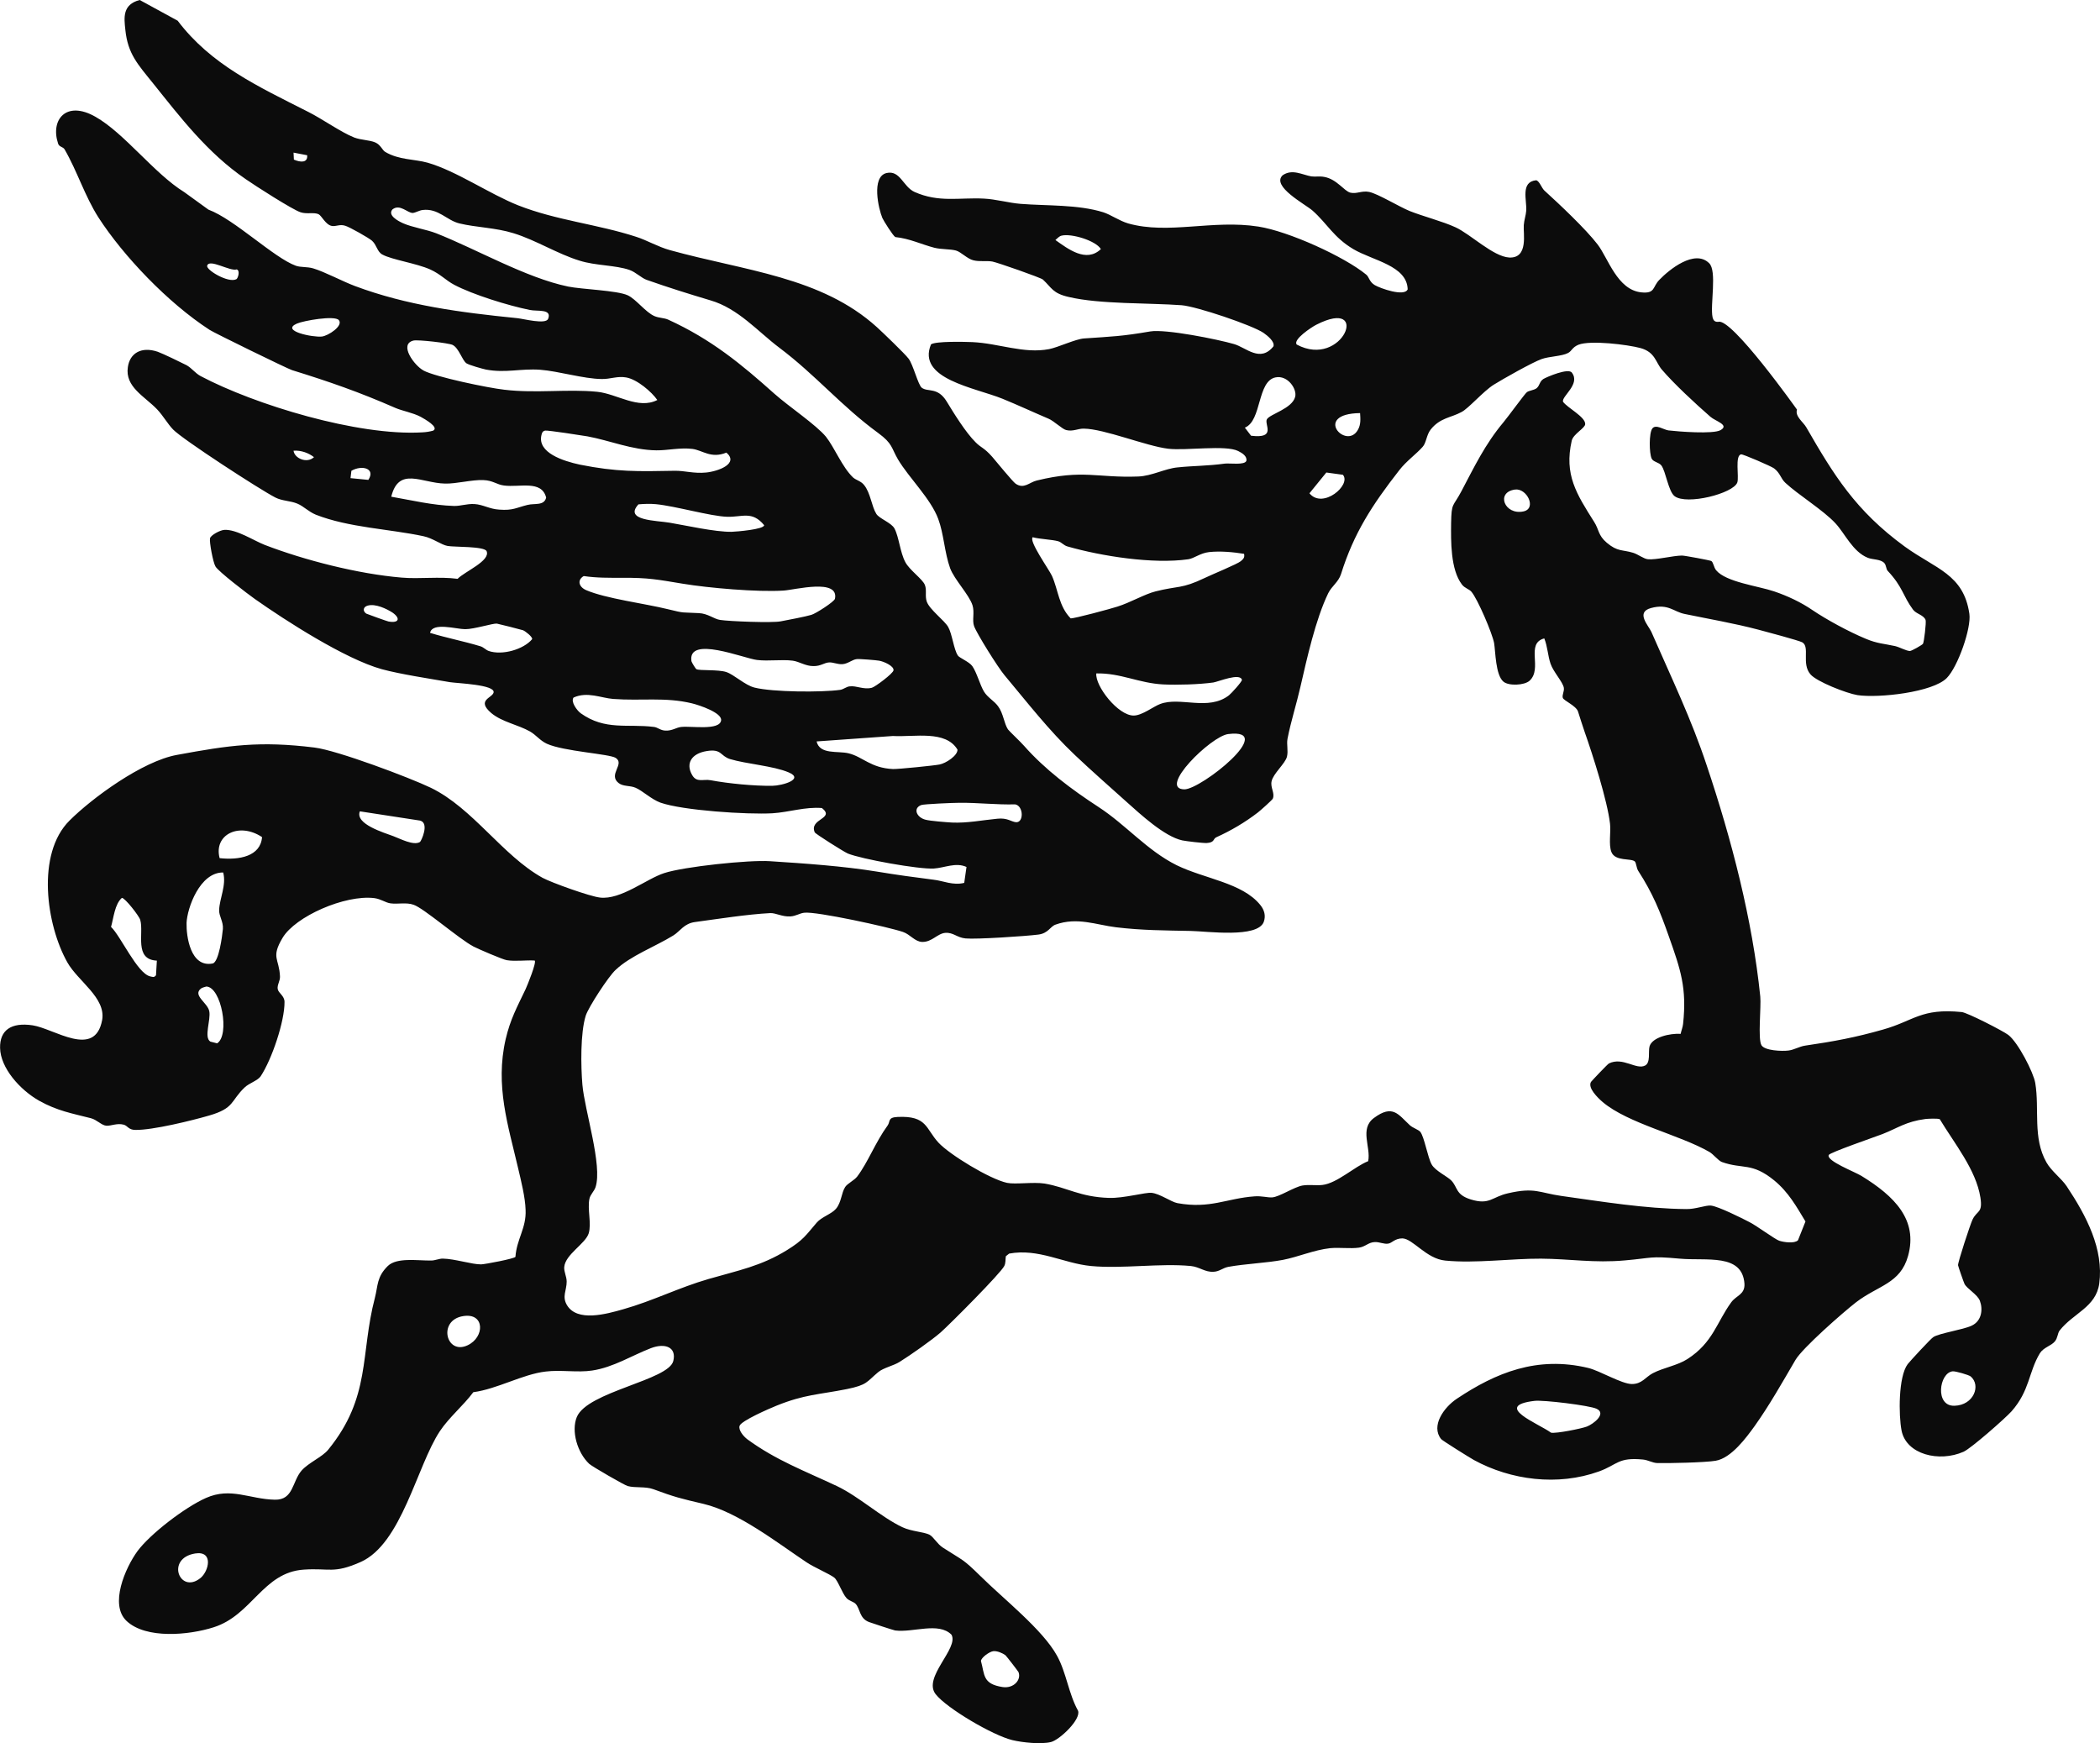 <svg viewBox="0 0 1045.35 867.67" xmlns="http://www.w3.org/2000/svg" data-name="Calque 1" id="Calque_1">
  <defs>
    <style>
      .cls-1 {
        fill: #0c0c0c;
      }
    </style>
  </defs>
  <path d="M965.54,557.04c7.4,12.27,18.1,25.24,20.28,39.07,1.22,7.92-1.65,6.27-3.92,10.97-1.13,2.35-7.22,20.89-7.22,22.71,0,.44,2.87,8.62,3.22,9.31,1.22,2.44,6.53,5.31,7.66,8.44,1.57,4.18.96,10.01-4.09,12.36-4.18,2-16.1,3.74-19.06,5.66-1.13.61-11.57,11.92-12.79,13.49-4.7,6.27-4.53,25.5-3.05,33.07,2.35,11.92,18.71,15.93,30.89,10.53,3.92-1.83,20.71-16.62,23.84-20.1,9.14-10.36,8.44-19.49,14.1-28.89,1.83-2.96,5.57-3.65,7.48-5.92,1.48-1.83,1.31-4,2.35-5.4,6.79-8.7,18.1-11.57,19.75-23.41,2.26-17.14-6.35-33.59-16.19-48.39-2.61-3.92-7.66-7.57-10.1-11.92-6.96-12.27-3.39-26.46-5.57-39.51-.87-5.31-8.62-20.28-13.4-23.93-2.61-2-20.45-11.14-23.24-11.4-20.28-2-23.67,4.35-39.07,8.7-13.75,3.92-24.45,5.92-38.81,8.01-2.96.44-5.48,2.09-8.27,2.44-3.31.44-11.84.09-13.49-2.61-1.91-3.13-.09-19.23-.61-24.28-3.92-38.29-14.27-78.15-26.63-114.96-7.75-23.41-17.58-43.6-27.59-66.57-1.48-3.22-7.92-9.75-.17-11.84,8.62-2.35,11.31,1.91,16.8,2.96,12.1,2.52,24.54,4.61,36.72,7.83,3.39.87,20.19,5.4,21.76,6.27,4,2.26-.52,10.62,4.09,15.93,3.05,3.66,18.01,9.49,23.41,10.36,10.53,1.57,37.51-1.39,44.47-8.53,5.48-5.57,12.27-24.8,11.23-31.94-2.87-19.75-16.71-22.28-32.2-33.5-24.54-17.93-35.33-35.68-48.99-59.35-1.48-2.61-5.74-5.48-4.61-8.79,0,0-32.72-46.12-39.25-43.69-1.91.09-2.44-.96-2.78-2.26-1.31-6.09,2.35-23.15-1.74-26.98-7.22-7.05-19.84,3.22-24.71,8.27-3.57,3.57-1.92,7.05-9.14,6.27-11.84-1.31-16.36-16.88-21.58-23.76-6.01-7.83-19.06-20.1-26.63-26.98-1.31-1.31-2.44-4.7-4-5.05-7.92.78-4.61,9.92-4.96,15.14-.17,2.35-1.04,4.61-1.22,7.22-.35,4,2.44,16.53-7.22,16.1-8.01-.44-19.32-11.66-26.8-15.06-6.44-2.96-16.01-5.4-22.8-8.09-5.31-2.18-15.66-8.53-20.1-9.49-3.74-.78-6.27,1.13-9.4.35-3.04-.7-6.7-6.7-12.97-7.83-2.18-.44-4.44,0-6.44-.26-4.53-.78-9.57-3.92-14.36-.52-5.57,5.48,11.14,14.27,14.88,17.49,7.4,6.53,10.44,13.31,20.36,19.23,9.75,5.74,26.72,8.18,27.06,20.02-1.65,3.83-13.66-.52-16.36-2.09-2.79-1.65-2.79-4-4.26-5.22-10.88-8.96-38.64-21.58-53.69-23.93-22.8-3.57-44.82,4.09-64.83-1.57-4.44-1.31-8.62-4.35-12.44-5.57-12.62-3.92-28.11-3.13-41.16-4.18-5.74-.44-12.36-2.35-18.28-2.61-12.36-.61-22.28,2.09-34.46-3.31-5.74-2.61-7.14-11.05-14.01-9.4-7.57,1.91-3.92,17.84-2,22.37.61,1.39,5.31,8.88,6.44,9.49,7.05.7,13.05,3.66,19.41,5.31,3.39.87,7.92.61,10.79,1.39,2.52.7,5.66,4.18,8.7,4.87,3.22.78,6.27.09,9.4.61,2.44.44,24.11,8.01,25.15,8.96,4.44,4.09,4.79,6.87,12.97,8.7,15.49,3.65,39.68,2.87,56.13,4.09,7.48.61,35.07,9.92,40.73,13.75,2.09,1.48,5.66,4.35,4.96,6.7-6.61,8.27-13.58.61-19.67-1.13-8.09-2.35-34.03-7.57-41.68-6.27-14.18,2.44-18.97,2.52-32.9,3.48-4.18.26-12.97,4.44-17.4,5.31-12.62,2.44-24.97-2.87-38.2-3.48-3.83-.17-18.36-.52-20.63,1.13-7.14,17.23,21.84,21.5,35.59,27.06,7.66,3.13,15.32,6.7,22.89,9.92,2.61,1.04,6.87,5.22,8.79,5.66,3.39.87,5.92-.78,8.79-.7,10.18.09,31.07,8.7,42.03,10.01,8.96,1.04,28.54-2,34.81,1.13,2.09,1.04,4.53,2.61,4.09,4.87-.78,2.26-8.18,1.13-10.62,1.39-8.96,1.22-15.49,1.04-23.76,1.91-6.18.61-12.71,4.26-19.41,4.52-20.54.78-27.41-3.65-50.56,2-3.65.87-6.35,4.44-10.53,1.57-1.31-.87-9.75-11.14-11.66-13.4-4.09-4.61-5.39-4.35-8.18-7.14-4.96-4.87-10.97-14.62-14.45-20.36-4.53-7.4-9.4-4.53-12.44-6.88-1.83-1.48-4.26-11.49-6.53-14.45-1.83-2.44-12.88-13.05-15.75-15.66-27.76-25.15-65.79-28.02-103.12-38.38-5.92-1.65-11.49-4.96-16.71-6.61-19.23-6.27-39.77-8.18-58.74-15.66-14.1-5.57-30.81-17.14-45.08-21.23-6.44-1.83-14.36-1.31-21.15-5.4-1.39-.78-2.18-3.48-4.96-4.7-2.87-1.22-6.96-1.13-10.44-2.44-6.44-2.52-16.01-9.31-22.8-12.71-25.59-12.97-48.47-23.5-65.09-45.43L69.54,0c-8.62,2.26-7.83,8.7-7.13,14.97,1.22,11.84,6.18,17.06,13.75,26.46,13.49,16.8,27.07,34.72,46.21,47.78,4.35,3.05,23.32,15.23,27.24,16.45,3.05,1.04,6.7-.09,8.96.96,1.57.78,3.48,5.22,6.53,5.83,2.18.44,3.83-.96,6.7-.09,2.18.61,11.84,6.09,13.4,7.48,2.44,2.26,2.52,5.48,5.14,6.87,4.79,2.61,16.97,4.35,23.76,7.4,5.22,2.35,7.74,5.4,12.01,7.66,9.22,4.87,26.89,10.36,37.68,12.53,3.66.78,11.14-.7,9.05,4.44-1.22,2.87-12.01,0-15.23-.35-28.63-2.87-55.09-6.35-80.93-16.01-6.27-2.35-14.97-7.05-20.8-8.79-2.96-.87-6.18-.44-8.62-1.31-10.88-3.92-30.72-23.24-43.51-27.93l-12.01-8.7c-14.97-9.23-29.76-29.33-44.21-37.51-14.62-8.35-22.54,1.48-18.62,13.31.52,1.74,2.44,1.57,3.22,2.87,6.35,10.97,10.01,23.15,16.88,33.94,12.44,19.23,34.55,42.47,55.35,55.96,2.26,1.48,38.73,19.32,40.99,20.02,18.8,5.83,33.33,10.88,51.43,18.8,3.65,1.57,8.62,2.35,12.62,4.44,2,1.13,9.23,5.13,6.27,6.87-1.83.52-3.57.78-5.48.87-32.03,1.91-83.37-13.75-110.35-28.02-2.61-1.39-4.35-3.92-6.96-5.4-2.52-1.31-11.92-5.83-14.36-6.7-8.27-2.78-13.92.78-14.88,7.66-1.48,9.83,8.27,14.45,14.53,20.97,3.13,3.31,5.22,7.22,8.01,10.09,4.79,4.96,43.25,29.94,50.91,33.85,3.4,1.74,7.49,1.57,10.97,3.05,3.13,1.31,5.4,3.92,9.14,5.48,16.36,6.44,36.9,7.14,53.52,10.7,4.7.96,8.96,4.35,12.1,4.87,3.31.61,18.36.09,19.41,2.61,2,4.79-10.88,10.09-14.45,13.75-9.14-1.22-18.97.17-27.85-.61-21.76-1.83-48.47-8.7-68.14-16.27-5.4-2.09-14.01-7.83-20.1-7.48-2.09.09-6.79,2.61-7.14,4.18-.43,1.65,1.48,12.01,2.7,14.01,1.39,2.52,16.01,13.66,19.58,16.19,15.06,10.62,44.99,29.94,63.27,34.98,9.31,2.52,23.84,4.7,33.85,6.44,3.92.61,22.54,1.22,21.76,5.13-.61,2.78-8.79,3.74-1.13,10.27,5.31,4.44,13.23,5.74,19.23,9.14,3.05,1.74,4.87,4.44,8.35,6.09,8.36,3.83,31.07,5.05,34.29,7.05,4.79,3.05-3.92,8.27,1.48,12.53,2.35,1.83,5.57,1.13,8.44,2.35,3.48,1.48,7.83,5.74,12.36,7.4,11.14,3.92,43.16,6,55.7,5.31,8.35-.52,16.36-3.31,24.71-2.61,6.79,5.4-6.53,5.22-3.57,12.1.35.78,14.45,9.66,16.45,10.53,6.79,2.78,35.25,7.92,42.82,7.48,5.39-.35,10.97-3.22,16.27-.78l-1.13,7.92c-5.66,1.39-10.44-1.04-15.23-1.57-9.57-1.22-18.62-2.44-27.94-4-16.97-2.78-36.03-4.09-53.52-5.22-10.53-.7-42.82,2.7-52.65,5.92-8.88,2.87-21.58,13.4-31.94,12.18-4.96-.52-24.11-7.4-28.63-9.83-20.01-11.14-34.64-34.64-55.61-44.82-10.7-5.13-46.56-18.62-57.87-20.02-27.41-3.39-42.55-1.13-68.49,3.65-17.32,3.13-42.38,21.58-53.52,32.72-16.62,16.53-11.57,51.95-1.04,70.58,5.22,9.31,19.23,17.58,17.32,28.63-3.57,19.41-23.84,4.35-34.55,2.7-10.88-1.65-16.45,2.52-16.27,11.23.17,9.92,9.83,20.89,19.58,26.37,8.96,4.96,16.01,6.18,25.59,8.62,3.05.78,5.22,3.48,7.66,3.74,2.52.17,5.22-1.39,8.7-.52,2,.52,2.35,2.61,5.83,2.61,8.53.17,28.28-4.7,36.64-7.14,12.79-3.65,10.7-7.31,17.75-14.01,2.18-2.09,6.44-3.39,7.92-5.48,5.66-8.53,12.01-27.5,11.92-37.07,0-3.13-3.04-4.35-3.39-6.44s1.3-4.09,1.13-6.35c-.43-8.96-4.61-9.22,1.31-19.15,6.35-10.62,30.98-21.49,45.6-19.75,3.39.44,5.57,2.26,8.09,2.61,3.65.52,7.83-.61,11.49.7,5.05,1.65,22.71,17.06,29.85,20.8,2.35,1.22,14.45,6.44,16.53,6.79,4.35.7,9.49-.09,13.92.17,1.04.87-3.57,12.18-4.53,14.27-4.35,9.14-7.57,14.88-9.92,24.89-5.31,23.15,1.22,42.82,6.18,64.14,1.48,6.27,3.57,14.62,3.74,20.8.44,9.05-4.44,14.53-5.05,23.41-.7.96-14.97,3.65-17.06,3.74-4.44.09-13.14-2.78-19.14-2.87-1.83,0-3.83.96-5.74.96-6.88.09-17.06-1.65-21.58,2.7-5.57,5.48-4.87,9.75-6.44,15.84-7.4,28.2-1.83,49.34-23.24,75.62-2.96,3.65-9.75,6.44-13.23,10.36-4.79,5.48-4,14.79-13.4,14.53-12.53-.26-21.84-6.35-34.2-.87-10.62,4.7-27.85,18.01-34.11,26.46-6.09,8.35-14.1,26.72-5.4,34.81,9.66,9.05,30.98,7.05,43.25,3.13,19.15-6,24.54-27.33,44.9-28.72,12.88-.87,14.79,2.18,28.2-3.74,20.54-8.96,28.11-47.86,39.51-65.09,4.61-6.96,11.66-12.71,16.71-19.49,11.84-1.57,24.63-8.96,35.94-10.27,7.48-.96,16.1.61,23.24-.52,10.53-1.57,19.93-7.57,29.24-11.14,7.14-2.7,12.79-.44,11.14,6.35-2.26,9.66-42.73,15.23-48.04,27.93-2.87,7.05.26,17.75,6.18,23.32,1.39,1.31,17.84,10.79,19.15,11.05,3.92,1.04,8.7.09,12.79,1.57,10.53,3.92,13.84,4.7,24.97,7.31,17.32,4.09,37.25,19.75,51.26,29.07,3.39,2.35,11.57,5.83,13.84,7.66,1.83,1.48,3.92,7.83,6.09,10.18,1.3,1.39,3.39,1.74,4.44,2.78,2.44,2.52,1.83,7.31,6.79,9.14,1.13.44,12.27,4.09,12.97,4.18,9.05,1.13,21.58-4.35,28.02,2.09,3.83,6.79-14.53,21.32-7.83,29.68,5.48,6.96,28.37,20.45,38.12,22.8,5.05,1.22,14.27,2.18,19.23.96,4.26-1.04,15.06-11.23,13.49-15.58-4.7-8.44-5.83-18.97-10.44-27.33-7.14-13.05-26.72-28.37-38.12-39.68-9.05-8.88-8.35-7.48-18.71-14.18-2.78-1.74-4.7-5.4-6.7-6.44-3.05-1.48-8.88-1.57-13.49-3.74-10.53-4.96-21.58-15.23-32.55-20.45-16.27-7.66-30.37-12.88-44.64-23.32-1.91-1.48-4.52-4.52-3.83-6.7.87-2.52,14.71-8.53,18.36-10.01,14.01-5.66,21.06-5.48,35.07-8.27,10.18-2.09,9.66-3.48,15.58-8.44,2.61-2.18,7.75-3.22,10.7-5.13,5.31-3.31,15.84-10.7,20.36-14.62,4.79-4.26,29.85-29.41,31.68-33.07.78-1.57.52-3.13.78-4.87l1.65-1.31c14.71-2.7,27.06,4.87,40.73,6.18,15.49,1.48,34.46-1.48,49.69,0,4.35.44,7.05,3.13,11.31,2.87,2.87-.09,4.61-1.91,7.31-2.44,8.7-1.57,18.89-1.91,27.24-3.48,7.66-1.48,15.49-4.96,23.5-5.83,4.79-.44,10.01.35,14.36-.26,3.22-.44,4.7-2.7,7.92-2.78,2.26-.09,4.61,1.13,6.61.78,1.91-.26,3.31-2.61,7.05-2.61,5.22.09,11.92,10.18,21.41,11.05,14.88,1.48,32.89-1.04,47.6-.96,14.27.09,26.54,2.26,41.77.87,14.01-1.22,12.18-2.26,27.33-.87,13.23,1.22,31.16-2.78,32.2,12.53.26,5.4-4.09,5.74-6.61,9.23-7.22,9.92-9.05,20.02-21.76,28.2-4.96,3.22-11.83,4.26-17.23,7.05-3.65,1.91-5.39,5.4-10.44,5.4s-15.93-6.61-21.76-8.01c-25.5-6.09-46.04,2.44-65.36,15.32-6.53,4.35-13.05,13.58-7.83,20.1.52.7,14.45,9.4,16.36,10.44,18.36,10.01,41.68,13.05,62.22,5.66,9.31-3.39,9.4-7.14,21.93-5.92,2.52.26,4.7,1.65,6.96,1.74,5.57.17,24.11-.26,29.15-1.13,7.92-1.31,15.49-11.84,19.41-17.23,7.48-10.53,13.84-21.84,20.36-32.98,3.48-5.92,23.58-23.58,30.2-28.72,11.05-8.44,22.02-9.22,25.85-23.06,4.96-17.93-6.7-29.67-23.15-39.77-3.57-2.18-17.58-7.48-16.36-10.44.44-1.22,23.41-9.14,26.8-10.44,7.75-3.05,11.57-6.18,21.32-7.48,1.48-.17,6.18-.35,7.14.09M525.37,119.48c.96-.78,1.74-1.83,3.05-2.18,4.96-1.22,17.14,2.52,19.58,6.7-7.31,6.96-16.36-.09-22.63-4.52ZM146.29,79.45l-.17-3.48,6.79,1.31c.35,3.92-3.39,3.57-6.61,2.18ZM117.66,138.98c-4,2.09-15.14-4.61-14.53-6.7.96-3.74,11.4,2.96,14.71,1.83,1.83.61.61,4.44-.17,4.87ZM160.22,167.52c-4.35.52-20.8-2.78-12.44-6.44,3.39-1.48,18.8-4.18,20.89-1.74,2.35,2.87-5.31,7.83-8.44,8.18ZM146.12,224.35c3.83-.26,7.49,1.13,10.18,3.22-3.48,3.31-9.75.61-10.18-3.22ZM193.37,309.37c-.61-.09-10.53-3.66-11.05-3.92-1.91-1.31-1.57-3.39.78-4,3.83-1.04,9.31,1.57,12.27,3.48,4,2.78,3.39,5.4-2,4.44ZM77.63,485.51c-1.05,1.22-1.48.78-2.87.52-6.44-1.48-14.62-20.02-19.49-24.63,1.3-4.53,1.83-11.31,5.4-14.45,1.57,0,8.62,9.05,9.14,10.96,1.91,6.61-3.22,19.75,8.27,20.28l-.43,7.31ZM92.86,459.51c.31-7.57,6.65-25.35,18.24-25.2,1.7,6.34-1.86,12.99-2.01,18.71-.15,2.94,2.16,5.72,1.86,9.43-.31,3.4-2.01,16.54-5.1,17.16-11.13,2.16-13.14-13.76-12.98-20.1ZM108.09,519.36l-3.4-.87c-3.31-2.18.35-10.79-.52-15.14-.87-4.26-8.36-7.83-4.18-11.23.7-.52,1.83-.78,2.7-1.04,7.49.17,11.84,24.19,5.4,28.28ZM109.32,427.17c-3.07-11.73,9.75-18.05,21.12-10.47-.72,9.57-11.37,11.55-21.12,10.47ZM209.06,419.12c-3.17,2.01-10.07-1.73-13.23-2.88-4.6-1.73-19.27-6.04-16.69-12.37l29.92,4.6c4.89,1.15.58,10.36,0,10.64ZM99.73,785.57c-10.27,8.18-17.4-9.83-2.61-12.27,9.31-1.48,6.87,8.88,2.61,12.27ZM232.79,669.65c-10.79,5.13-15.06-12.62-2.09-14.53,10.7-1.65,10.62,10.53,2.09,14.53ZM494.39,821.94c1.91-.26,4.7.96,6.09,2,.52.44,6.35,8.01,6.53,8.44,1.48,3.92-2.52,8.27-8.01,7.4-10.01-1.57-8.79-6.18-10.7-12.97.17-1.74,4.18-4.61,6.09-4.87ZM789.92,710.12c-2.7,1.04-15.32,3.57-17.84,3.05-6.27-4.61-29.33-13.31-8.18-15.84,4.35-.52,27.24,2.26,30.81,3.92,5.14,2.35-1.3,7.48-4.79,8.88ZM675.9,214.04c-5.82,10.18-22.63-8.08,1.13-8.41.16,2.75.49,5.66-1.13,8.41ZM651.82,245.56l8.41-10.35,8.24,1.13c4.37,5.01-10.02,17.3-16.65,9.21ZM655.21,161.66c27.48-14.06,13.26,22.15-9.7,9.86-2.1-2.43,7.44-8.73,9.7-9.86ZM634.97,187.86c6.03-1.24,10.82,5.87,9.73,9.73-1.55,5.87-12.52,8.5-14.06,11.12-1.39,2.63,4.94,9.73-7.88,8.19l-3.09-4.02c8.5-3.4,6.03-23.17,15.3-25.03ZM514.06,267.43c3.57.96,9.66,1.13,12.71,2,1.74.52,2.7,2.09,4.7,2.61,16.71,4.79,42.47,8.88,60.05,6.35,2.96-.44,5.83-3.05,10.36-3.57,5.66-.61,11.92,0,17.4.87.35,1.74-.17,2.44-1.65,3.66-1.57,1.39-14.53,6.7-17.93,8.35-11.57,5.57-13.31,3.83-24.54,6.7-5.48,1.39-12.53,5.57-18.97,7.57-2.87.96-21.84,6.09-23.24,5.83-5.92-6-6.18-14.18-9.31-21.15-1.48-3.22-11.66-17.4-9.57-19.23ZM611.78,346.1c-10.36,8.01-24.28.52-34.29,4.35-3.31,1.22-8.88,5.66-13.05,5.74-7.83.17-19.41-14.79-18.71-20.97,12.18-.26,21.15,4.87,33.33,5.48,7.05.35,18.01,0,24.89-.96,2.7-.44,13.31-4.96,14.27-1.31,0,.96-5.31,6.79-6.44,7.66ZM589.57,392.93c-13.46-.2,13.26-26.51,21.82-27.53,24.88-3.06-13.46,27.53-21.82,27.53ZM210.78,184.4c-4.44-2.35-12.44-13.05-4.96-14.88,2.26-.52,17.49,1.22,19.49,2.18,3.13,1.57,4.7,7.57,6.87,9.14,1.31.87,7.75,2.7,9.75,3.13,9.92,1.83,17.23-.61,26.98.09,9.22.7,21.58,4.53,30.63,4.61,4.26.09,7.74-1.57,12.18-.78,5.48.96,12.71,7.22,15.49,11.23-9.49,4.87-20.19-3.13-29.94-4.09-14.62-1.48-30.63.87-46.3-1.04-7.92-.87-34.29-6.35-40.21-9.57ZM183.36,238.88l-8.88-.87.44-3.66c5.31-3.05,12.18-1.13,8.44,4.53ZM243.15,323.99c-1.39-.52-2.35-1.74-3.92-2.26-8.27-2.52-16.97-4.18-25.15-6.7,1.13-5.48,13.05-1.83,17.49-1.83s13.75-2.96,15.75-2.78c.69.09,12.36,3.05,13.05,3.31,1.22.52,4.79,3.31,4.52,4.44-4.18,5.05-14.88,8.27-21.76,5.83ZM262.64,251.33c-5.66,1.39-7.31,2.87-14.1,2.35-4.87-.26-8.01-2.52-12.44-2.78-3.83-.17-6.88,1.04-10.1.96-10.88-.35-20.71-2.78-31.24-4.61,3.74-15.14,15.06-6.79,26.72-6.53,5.66.17,13.4-2,19.15-1.74,4.79.17,6.61,2.26,10.27,2.7,7.75,1.04,18.71-2.87,20.97,6-.96,4.18-5.74,2.78-9.22,3.65ZM269.52,216.6c.26-1.04.43-1.91,1.83-2.26,1.04-.26,18.54,2.44,21.06,2.87,11.31,2.09,22.1,6.79,34.29,6.96,5.4.09,12.01-1.48,18.01-.7,5.13.7,9.23,4.96,16.88,1.83,6.35,5.48-4,9.31-10.09,9.92-6.18.61-10.7-.96-15.66-.87-18.36.35-28.81.61-47.17-3.05-8.53-1.83-21.23-6-19.15-14.71ZM364.11,264.73c-8.27.09-22.45-3.13-30.72-4.53-6.44-1.13-23.06-.96-15.58-9.14,2.87-.26,5.83-.35,8.7-.09,9.83.96,27.07,6,35.42,6.27,7.48.26,12.44-3.13,18.45,4.18,0,2.09-13.58,3.22-16.27,3.31ZM390.13,293.97c5.57-.35,27.59-6.18,25.5,4.09-.35,1.48-9.57,7.4-11.75,8.01-2.87.87-11.49,2.52-15.23,3.22-4.18.87-25.85,0-30.2-.7-3.05-.44-6.09-3.22-10.62-3.39-9.05-.52-6.35.26-15.58-2-11.31-2.78-30.63-5.22-40.38-9.4-3.74-1.57-4.7-5.05-1.3-7.05,6.44.96,12.71.87,19.14.87,13.05-.09,17.58.87,30.28,2.96,12.62,2.09,37.25,4.26,50.13,3.39ZM339.22,361.85c-2.7.26-4.53,2-8.01,1.83-2.52-.09-3.83-1.65-5.74-1.83-13.05-1.65-24.19,1.91-36.38-6.79-1.92-1.39-5.13-5.83-3.57-7.83,6.88-3.13,13.75.26,19.75.7,13.84,1.04,25.85-1.04,39.16,2.18,3.92.96,14.97,4.7,14.53,8.44-.61,5.22-14.71,2.78-19.75,3.31ZM384.39,391.17c-9.23.09-21.76-1.13-30.63-2.78-3.66-.7-6.96,1.39-9.23-2.61-3.31-5.74-.35-10.7,7.31-11.92,7.48-1.22,6.61,2.44,11.57,4,8.09,2.44,21.58,3.39,29.15,6.61,8.01,3.39-3.05,6.61-8.18,6.7ZM375.6,342.27c-4.7-1.13-10.27-6.53-14.1-7.75-4-1.31-13.14-.61-14.79-1.39-.44-.17-2.35-3.31-2.52-4-2-12.97,26.02-1.39,32.63-.61,5.83.7,12.18-.35,17.75.35,3.31.44,6.35,2.7,10.27,2.7,3.74.09,5.48-1.74,7.92-1.83,2.09-.09,4.18,1.04,6.61.87,2.7-.17,4.96-2.35,7.14-2.52,1.05-.17,9.66.52,11.05.78,2.26.35,7.49,2.61,7.22,4.79-.17,1.57-9.14,8.27-10.79,8.7-4.18,1.04-7.66-1.13-10.97-.7-1.65.09-3.05,1.48-4.79,1.74-9.31,1.31-33.68,1.13-42.64-1.13ZM422.42,374.99c-5.39-1.31-14.36.78-15.93-5.92l37.94-2.7c10.88.61,26.28-3.05,32.2,6.79.09,2.96-5.74,6.79-8.96,7.4-2.52.52-20.62,2.35-23.15,2.26-11.14-.52-14.97-6.09-22.1-7.83ZM473.85,409.45c-2.87-.17-10.79-.78-13.05-1.39-4.44-1.04-6.53-5.66-2.26-7.31,1.31-.52,16.1-1.13,19.06-1.13,9.22-.09,18.45,1.04,27.76.78,4.18.78,4.35,9.22.35,8.88-2.44-.26-4.18-2.26-9.23-1.74-7.4.7-14.97,2.26-22.63,1.91ZM894.96,617.44c-1.74,1.65-6.96.96-9.31.17-2.09-.7-11.14-7.4-14.71-9.22-3.83-2-15.49-7.83-19.23-8.27-2.7-.26-7.66,1.83-12.27,1.74-20.54-.17-42.12-3.74-62.14-6.53-11.14-1.57-13.23-4.44-26.72-1.31-8.01,1.83-9.05,5.92-18.45,3.05-7.75-2.44-6.35-6-9.75-9.49-2-2-7.92-4.79-9.66-7.83-2.09-3.65-3.66-13.75-5.74-16.36-.87-1.04-3.65-1.91-5.13-3.22-5.83-5.4-8.53-10.62-17.93-3.65-7.31,5.4-1.39,14.62-2.87,21.5-6.96,2.78-15.4,10.96-22.8,11.84-3.22.35-6.53-.26-9.83.26-4.18.7-11.49,5.66-15.14,5.92-2.26.17-5.22-.78-8.7-.52-13.92.96-22.1,6.35-38.46,3.39-3.22-.61-8.7-4.7-12.88-5.13-2.96-.35-13.92,2.78-21.23,2.52-14.45-.44-20.8-5.22-32.03-7.14-5.66-.87-14.53.52-18.71-.35-8.7-1.91-28.63-14.1-34.11-20.02-6.44-6.96-5.57-13.49-20.36-12.79-5.05.26-3.48,2.18-4.96,4.26-6.09,8.35-9.75,18.28-15.14,25.41-1.57,2-4.79,3.39-6,5.22-1.91,2.96-1.83,7.66-4.61,10.88-2.26,2.61-7.14,4-9.57,6.87-5.4,6.27-6.61,8.62-14.79,13.66-12.97,8.01-24.28,10.1-38.99,14.36-14.79,4.26-27.67,10.88-42.47,15.06-8.53,2.44-22.89,6.44-28.02-2-2.61-4.35-.17-7.31-.17-11.75,0-2.52-1.39-4.87-1.22-7.22.52-6.35,10.53-11.57,12.18-16.8,1.48-4.87-.7-12.01.35-17.14.43-2.18,2.35-3.74,3.05-5.83,3.57-10.7-5.4-38.12-6.53-51-.78-9.22-1.04-25.76,1.65-34.37,1.31-4.18,11.4-19.67,14.88-22.8,7.4-7.05,19.67-11.57,28.72-17.14,3.4-2.09,5.31-6,10.88-6.7,11.66-1.57,25.76-3.83,37.42-4.44,2.79-.09,5.92,1.91,10.01,1.65,2.78-.17,4.53-1.57,6.87-1.83,5.92-.78,42.47,7.22,49.17,9.57,3.57,1.22,5.92,4.87,9.57,4.96,4.87.09,7.49-4.18,11.49-4.52,4.09-.26,5.66,2.35,10.1,2.78,5.4.52,30.11-1.13,36.12-1.91,5.05-.61,5.92-4,8.62-4.96,10.79-3.92,20.54.17,30.11,1.31,13.05,1.57,24.37,1.57,37.16,1.83,8.35.17,33.16,3.66,36.38-4.44,1.13-3.05.35-6-1.74-8.53-8.96-11.05-27.76-12.97-41.6-19.75-14.71-7.31-25.24-20.1-38.9-28.98-13.49-8.79-26.63-18.62-37.07-30.46-1.74-2-7.48-7.4-8.01-8.18-2-3.05-2.26-8.01-4.96-11.57-1.91-2.61-5.14-4.26-6.96-7.22-2-3.31-3.57-9.49-5.83-12.71-1.65-2.26-6.53-4.09-7.22-5.31-2-3.05-2.78-10.62-4.79-14.18-1.92-3.31-9.14-8.53-10.62-12.53-1.04-2.87.09-5.66-.96-8.35-1.13-2.96-7.75-7.48-9.75-11.4-2.61-4.87-3.13-12.44-5.39-16.71-1.48-2.87-7.66-4.96-9.05-7.31-2.35-3.74-2.87-10.44-6.09-14.36-1.57-2-3.92-2.35-5.48-3.74-5.39-5.13-9.22-14.88-13.49-20.28-4.96-6-18.54-15.06-25.67-21.41-16.36-14.62-31.33-27.06-52.91-36.9-1.92-.87-4.61-.78-6.79-1.74-4.44-1.91-9.05-8.35-13.31-10.36-5.31-2.44-22.89-2.96-29.68-4.35-20.97-4.35-45.43-18.54-65.7-26.54-4.96-1.91-11.66-2.87-16.45-4.96-2.7-1.22-7.74-4-5.31-6.87,3.66-2.96,7.48,1.74,10.1,1.74,1.39-.09,3.31-1.31,4.96-1.48,7.83-.96,12.01,5.22,18.36,6.7,8.27,2,18.01,2.09,26.89,4.87,11.05,3.39,22.02,10.36,32.9,13.66,7.92,2.52,17.84,2.18,24.8,4.61,3.22,1.13,6.01,4.09,8.62,4.96,10.88,3.83,20.36,6.79,31.68,10.18,13.84,4,23.76,15.66,34.2,23.5,18.19,13.66,30.98,29.15,49.34,42.55,7.22,5.31,6.44,7.31,9.83,13.14,5.57,9.31,16.27,19.49,20.02,29.59,2.78,7.4,3.13,16.8,5.92,24.54,2.09,5.66,9.49,13.23,11.14,18.45,1.13,3.57-.26,7.4.78,10.36,1.39,3.83,11.92,20.62,15.14,24.45,11.23,13.4,22.1,27.5,35.07,39.77,8.27,7.83,17.4,15.84,25.93,23.5,6.53,5.83,18.62,17.06,27.5,18.97,2.18.44,10.18,1.39,12.18,1.31,4.09-.26,3.05-2.09,4.79-2.87,7.31-3.31,14.27-7.4,20.71-12.36,1.13-.87,7.22-6.27,7.4-6.88,1.13-2.7-1.3-5.48-.61-8.62.78-3.83,6.79-8.79,7.66-12.27.7-2.96-.26-6,.26-8.88,1.65-8.53,4.44-17.14,6.44-25.93,3.22-13.92,7.48-33.42,13.84-46.56,1.83-3.65,5.05-5.48,6.35-9.49,6.35-20.28,15.4-34.29,28.98-51.69,3.48-4.53,8.53-8.09,11.66-11.66,1.83-2,1.91-6,4-8.62,4.7-5.92,10.09-5.83,15.32-8.7,3.48-1.74,10.79-10.27,16.01-13.58,4.44-2.78,19.23-11.14,23.85-12.79,3.83-1.39,10.18-1.39,13.23-3.05,1.92-1.04,2-2.78,5.13-4.09,5.92-2.35,24.45-.09,30.89,1.65,7.31,2,7.57,7.14,10.62,10.7,6.09,7.14,16.71,16.97,24.19,23.5,2.44,2.18,9.75,4.09,4.96,6.7-3.74,2-20.63.7-25.85.09-2.44-.35-6.27-3.22-8.01-.96-1.74,2.26-1.57,12.36-.35,14.97.78,1.74,3.66,1.83,4.87,3.48,2.18,2.96,3.48,12.88,6.53,15.23,6.01,4.61,29.24-1.31,31.24-6.79.96-2.78-1.31-13.49,1.91-14.01.87-.17,14.97,5.92,16.36,6.96,3.13,2.35,3.31,5.05,5.66,7.22,6.44,6,18.97,13.66,24.97,20.19,4.7,5.05,8.53,14.1,16.1,17.14,2.44.96,6.35.61,8.18,2.61.96,1.04.87,2.96,1.65,3.83,7.66,8.18,7.48,12.36,12.62,19.32,1.57,2.18,5.22,2.61,6.27,5.13.43,1.13-.78,11.23-1.31,11.92-.35.52-5.57,3.57-6.53,3.57-1.91-.09-5.05-1.91-7.31-2.44-5.48-1.22-8.88-1.22-14.62-3.65-8.44-3.48-19.75-9.66-26.54-14.27-5.57-3.83-12.36-7.05-19.06-9.31-7.92-2.7-24.02-4.61-28.89-10.53-1.22-1.48-1.39-4.09-2.44-4.61-.61-.35-13.23-2.7-14.53-2.7-4.35,0-13.14,2.26-16.97,1.83-2.09-.17-4.87-2.44-7.4-3.22-5.48-1.65-7.66-.44-13.05-4.96-4.44-3.74-3.83-6.53-6.35-10.44-8.79-13.92-14.97-23.5-11.14-40.38.78-3.39,6.7-6.27,6.7-8.27.17-3.57-8.88-8.09-11.05-11.14-.7-2.78,8.79-8.7,4.44-14.45-1.65-2.52-12.44,2.09-14.19,3.13-2,1.31-1.74,3.22-3.39,4.61-1.39,1.04-3.83,1.13-4.87,2-.96.7-9.31,12.18-11.57,14.88-9.22,10.97-14.62,22.37-20.97,34.37-4.26,8.09-4.96,5.4-5.14,16.01-.09,8.62-.35,22.97,5.4,30.46,1.39,1.83,3.48,2.18,4.7,3.57,3.13,3.65,10.44,20.8,11.31,25.59.7,4.26.7,15.84,4.61,19.15,2.61,2.26,10.44,1.91,13.05-.44,6.61-6.09-2.18-18.54,7.31-21.06,1.65,4.09,1.74,8.53,3.13,12.62,1.39,4.09,6.18,9.14,6.61,12.01.26,1.83-.96,3.48-.52,4.96.43,1.39,6.61,3.92,7.57,6.79,1.13,3.48,2.09,6.7,3.31,10.18,4.09,11.57,11.31,34.29,12.62,45.6.52,4.26-.78,10.44.7,14.18,1.91,4.79,9.83,2.96,11.66,4.7.7.7.78,3.22,1.65,4.61,7.31,11.31,10.88,20.19,15.23,32.55,5.92,16.71,9.05,25.76,7.14,43.69-.17,1.65-.87,3.31-1.22,4.96-5.22-.35-14.19,1.65-15.49,6.27-.7,2.61.61,8.01-2.18,9.49-4.44,2.35-11.05-4.44-18.01-1.04-.61.26-8.53,8.62-8.96,9.22-1.65,2.96,3.22,7.75,5.83,10.01,12.71,10.7,38.2,16.27,53.08,24.8,2,1.13,4.44,4.35,6.27,5.05,10.53,3.74,14.79,0,26.02,9.14,7.22,5.92,11.14,13.14,15.58,20.45l-3.74,9.4ZM758.3,254.59c-9.31,1.93-13.88-9.49-4.22-10.89,5.97-.88,11.07,9.49,4.22,10.89ZM972.93,699.76c-9.92.35-7.66-16.53-.87-17.14,1.48-.09,7.83,1.74,8.88,2.52,5.31,4.44,1.57,14.36-8.01,14.62Z" class="cls-1"></path>
</svg>